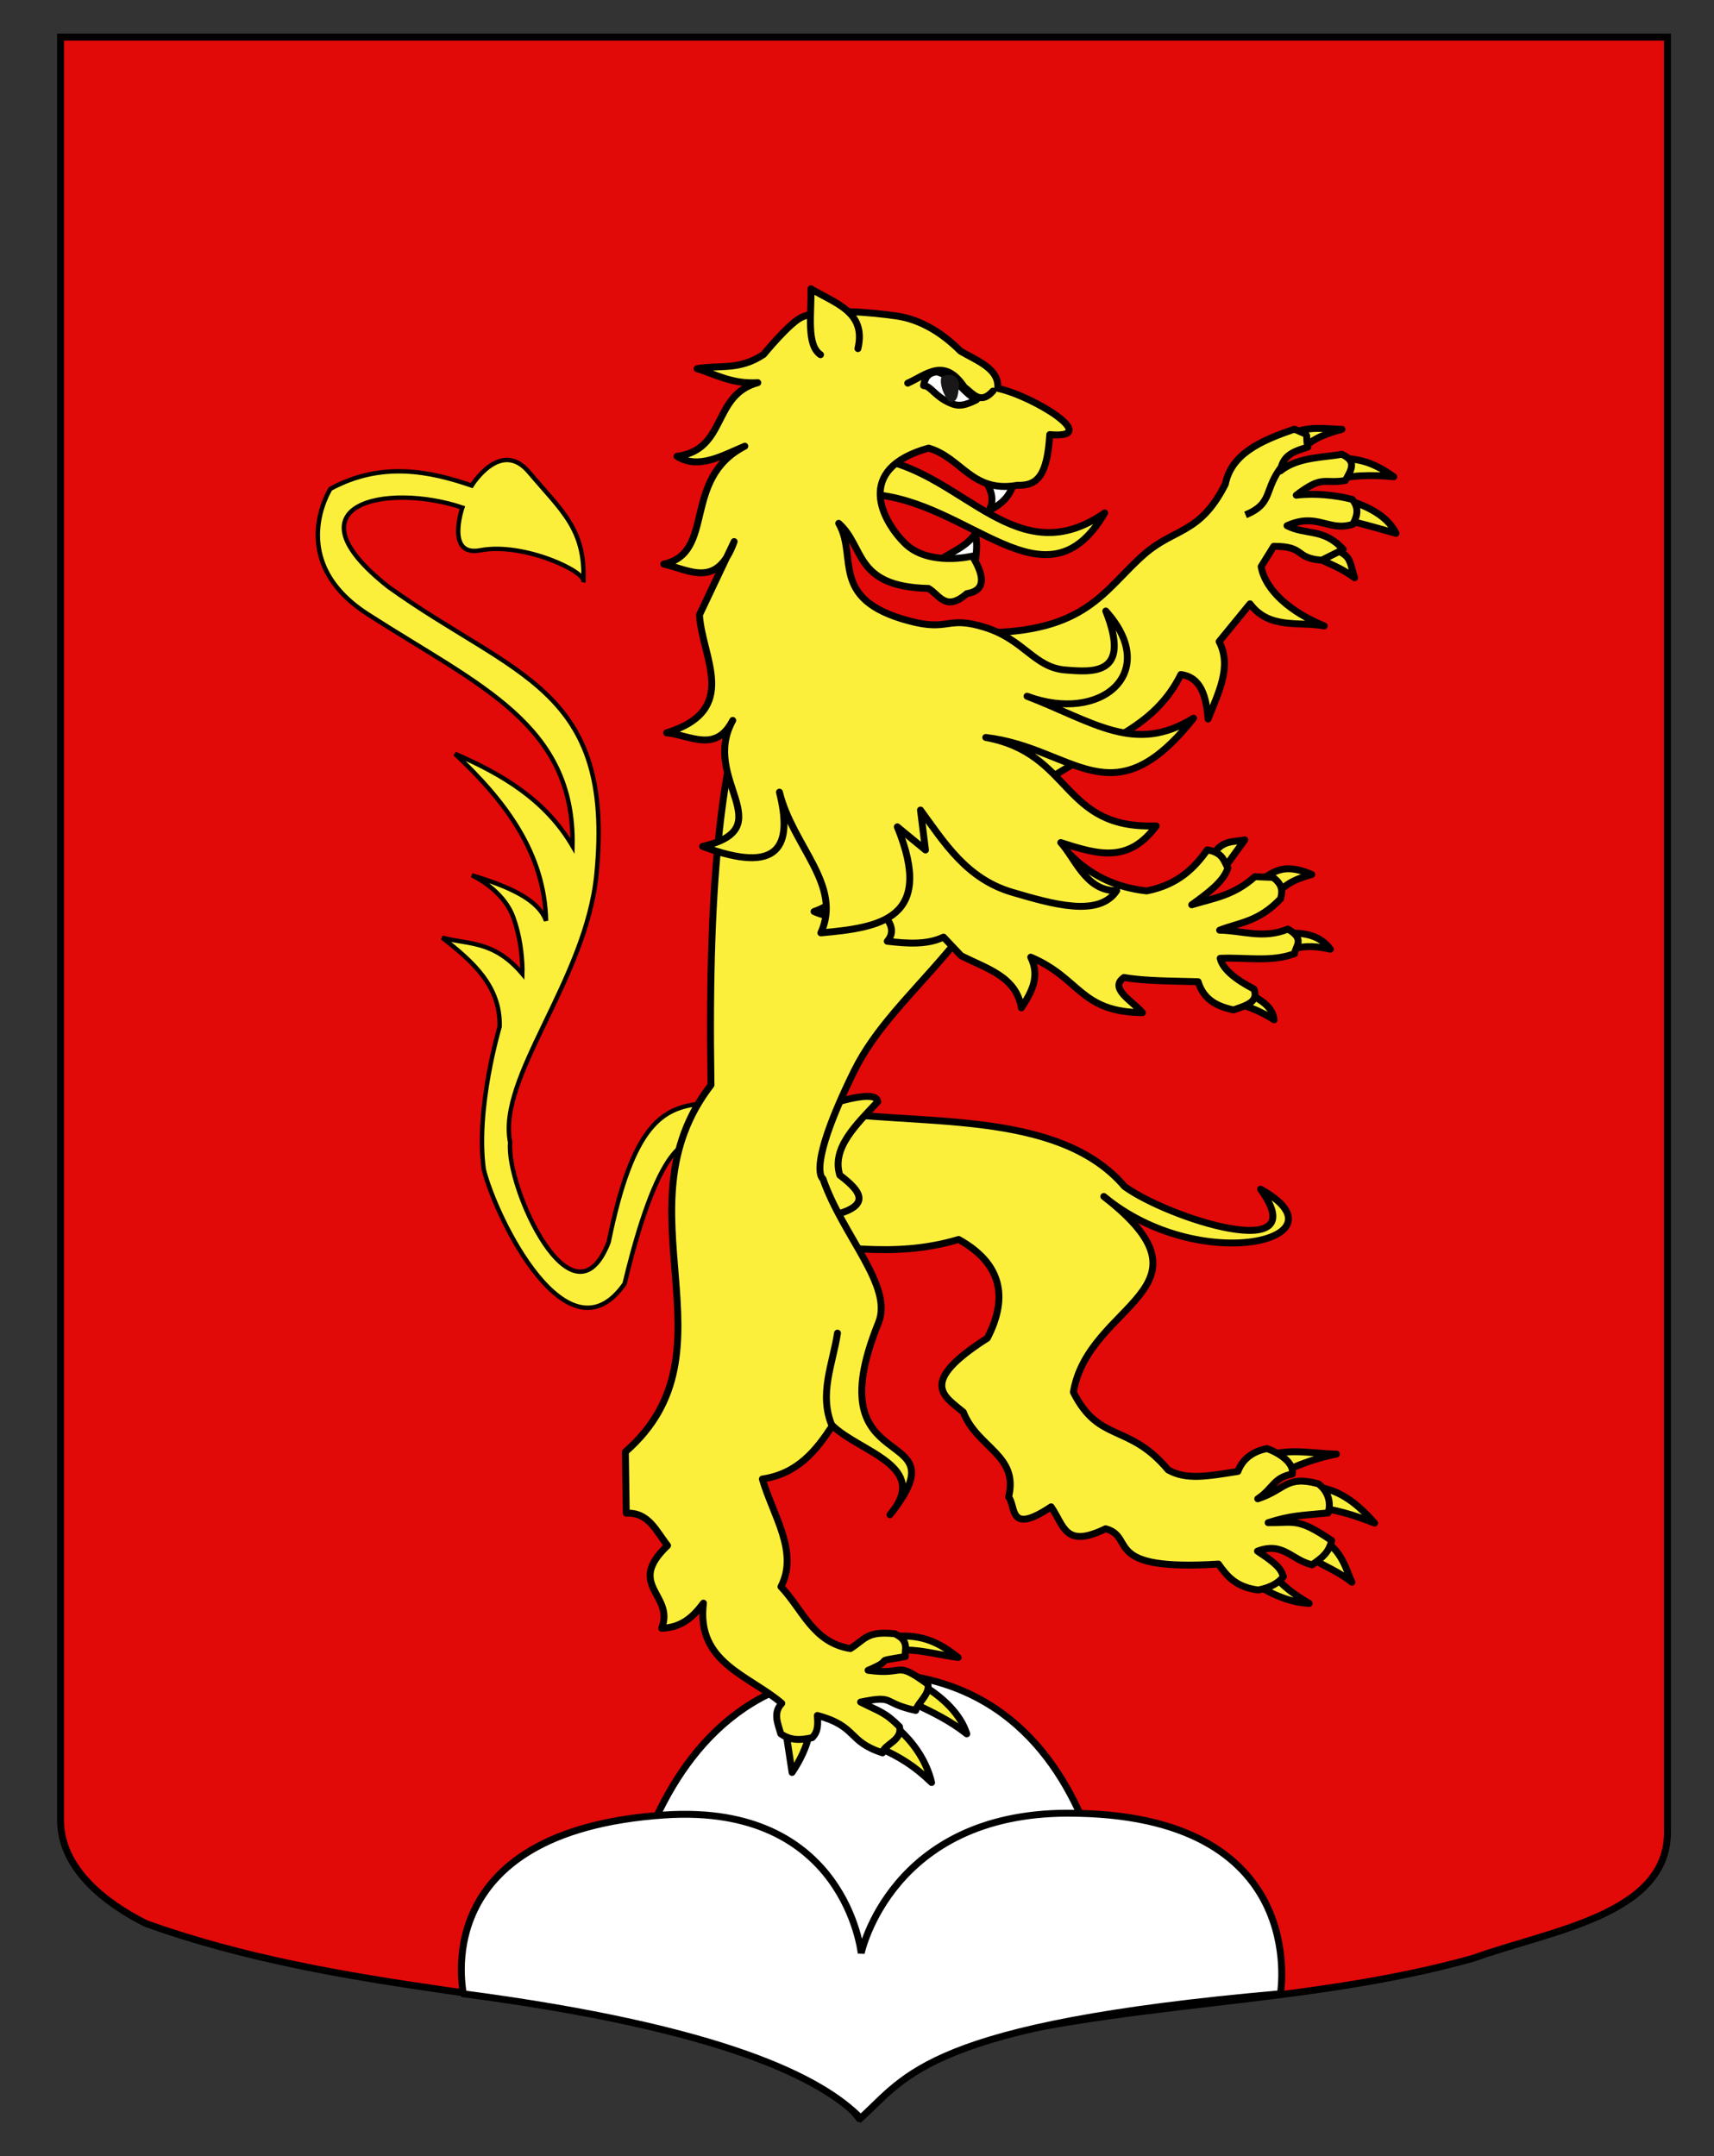 <?xml version="1.0" encoding="utf-8"?>
<!-- Generator: Adobe Illustrator 15.1.0, SVG Export Plug-In . SVG Version: 6.00 Build 0)  -->
<!DOCTYPE svg PUBLIC "-//W3C//DTD SVG 1.1//EN" "http://www.w3.org/Graphics/SVG/1.1/DTD/svg11.dtd">
<svg version="1.1" id="Calque_2" xmlns="http://www.w3.org/2000/svg" xmlns:xlink="http://www.w3.org/1999/xlink" x="0px" y="0px"
	 width="248px" height="312px" viewBox="173.059 266.075 248 312" enable-background="new 173.059 266.075 248 312"
	 xml:space="preserve">
<rect x="173.059" y="266.075" width="248" height="312" fill="#333333" stroke="none"/>
<path fill="#E20909" stroke="#000000" d="M181.82,271.445c78,0,154.507,0,232.507,0c0,135.583,0,149.083,0,259.75
	c0,12.043-17.1,14.25-28.102,18.25c-25,7-51,6-76,13c-5,2-9,6-12.999,10c-4-5-9-9-15-11c-30-7-60-7-88-17c-6-3-12.406-8-12.406-15
	C181.82,505.903,181.82,407.82,181.82,271.445z"/>
<path fill="#FFFFFF" stroke="#000000" d="M334.917,556.73l-73.5,0.469c0,0,1.145-49.349,37.25-49.062
	C336.292,508.135,334.917,556.73,334.917,556.73z"/>
<path fill="#FFFFFF" stroke="#000000" d="M297.584,572.584c-5.588-5.691-19.5-13-57.5-18c0.188,0.157-5.75-23.5,29.104-25.871
	c26.187-1.781,28.478,19.994,28.478,19.994s4.264-20.253,29.912-20.253c35.195,0,30.756,25.88,30.756,26.13
	C307.084,559.084,304.288,566.574,297.584,572.584z"/>
<g id="Lion">
	<g id="g3046" transform="matrix(0.626,0.118,-0.118,0.626,28.994,-34.235)">
		<path id="path2030" fill="#FCEF3C" stroke="#000000" d="M512.416,638.259c-8.332,2.524-14.35,7.379-14.727,34.766
			c-4.096,21.983-25.255-7.873-26.177-18.072c-5.696-14.055,10.109-39.319,7.976-63.48c-3.764-42.544-26.592-40.54-58.518-55.431
			c-26.895-14.054-4.803-23.291,13.152-20.813c0,0-1.724,11.754,5.813,8.779c9.361-3.696,24.905,0.422,24.325,2.73
			c-1.672-11.866-7.801-14.932-16.781-22.24c-7.745-6.3-12.196,5.423-12.196,5.423c-9.821-1.433-21.096-1.71-31.396,6.666
			c0,0-7.217,17.969,13.619,26.424c27.761,11.271,50.821,15.775,55.441,43.123c-7.94-9.119-18.665-13.05-30.112-15.632
			c13.245,8.428,24.177,18.379,27.357,33.445c-2.65-4.542-10.045-6.114-18.488-7.032c0,0,7.567,1.776,11.029,7.634
			c3.46,5.86,4.412,12.251,4.412,12.251c-7.832-6.36-13.259-4.227-19.424-4.716c7.784,4.008,15.138,8.363,16.567,17.487
			c0,0-2.004,19.199,2.469,32.511c4.728,10.344,27,40.122,36.235,19.568c1.766-36.124,8.972-34.465,10.409-34.49L512.416,638.259z"
			/>
	</g>
	<path id="path3249" fill="#FCEF3C" stroke="#000000" stroke-linecap="round" stroke-linejoin="round" d="M367.135,341.231
		c2.233,0.384,4.745,1.135,7.914,2.025c-1.384-2.887-5.074-4.316-7.494-4.923L367.135,341.231z"/>
	<path id="path3247" fill="#FCEF3C" stroke="#000000" stroke-linecap="round" stroke-linejoin="round" d="M365.908,335.689
		c2.088-0.852,5.538-0.945,8.814-0.625c-3.78-2.679-5.477-2.393-7.928-2.836L365.908,335.689z"/>
	<path id="path3245" fill="#FCEF3C" stroke="#000000" stroke-linecap="round" stroke-linejoin="round" d="M361.174,331.163
		c1.809-1.351,2.696-2.067,6.053-2.962c-2.512-0.079-5.101-0.497-7.326,0.707L361.174,331.163z"/>
	<path id="path4220" fill="#FCEF3C" stroke="#000000" stroke-linecap="round" stroke-linejoin="round" d="M362.805,346.071
		c1.303,1.373,3.183,1.395,6.25,3.611c-0.827-2.547-0.37-3.292-3.58-4.335L362.805,346.071z"/>
	<path id="path3243" fill="#FCEF3C" stroke="#000000" stroke-linecap="round" stroke-linejoin="round" d="M360.354,328.178
		c2.572,1.154,1.435,0.333,1.931,2.598c-2.515,0.729-3.624,1.402-3.959,3.446c2.546-2.104,6.758-1.949,8.857-2.421
		c2.1,0.956,1.558,2.047,0.526,3.81c-3.184,0.535-3.198-0.847-7.094,2.121c2.752-0.323,5.65-0.005,8.093,0.6
		c0.875,1.071,0.917,2.129,0.095,3.607c-3.535,1.133-5.117-1.764-9.521,0.207c2.784,1.419,5.268,0.296,8.135,3.435l-3.125,1.56
		c-3.998-0.312-2.301-2.02-6.933-2.014l-1.821,2.938c0.609,3.489,4.382,6.656,9.13,8.586c-3.695-0.678-7.944,0.547-10.744-3.197
		l-4.468,5.459c1.909,3.66-0.149,7.443-1.598,11.207c-0.278-3.227-0.967-6.026-3.942-6.438c-3.504,7.137-10.112,9.129-12.562,11.143
		l-12.097,7.281l-4.188-24.469c15.293,0,17.731-6.257,23.529-11.334c4.445-3.89,8.054-2.876,11.75-10.164
		C351.208,331.885,355.179,329.922,360.354,328.178z"/>
	<path id="path3534" fill="#FCEF3C" stroke="#000000" stroke-linecap="round" stroke-linejoin="round" d="M354.077,494.949
		c2.113,1.284,5.04,3.004,8.41,3.146c-1.744-1.012-4.159-2.616-5.264-4.462L354.077,494.949z"/>
	<path id="path3532" fill="#FCEF3C" stroke="#000000" stroke-linecap="round" stroke-linejoin="round" d="M362.803,491.523
		c2.104,1.363,3.794,1.86,5.859,3.506c-0.777-1.648-1.322-4.259-3.765-5.857L362.803,491.523z"/>
	<path id="path3530" fill="#FCEF3C" stroke="#000000" stroke-linecap="round" stroke-linejoin="round" d="M363.083,484.203
		c2.979,0.195,5.728,1.057,8.871,2.271c-2.087-2.35-4.802-4.913-8.615-5.237C363.432,481.525,361.044,483.163,363.083,484.203z"/>
	<path id="path3528" fill="#FCEF3C" stroke="#000000" stroke-linecap="round" stroke-linejoin="round" d="M356.849,480.027
		c2.798-1.469,5.786-2.799,9.582-3.539c-3.577-0.061-6.9-0.931-10.326,0.375L356.849,480.027z"/>
	<path id="path3524" fill="#FCEF3C" stroke="#000000" stroke-linecap="round" stroke-linejoin="round" d="M284.914,446.194
		c8.954-0.253,16.882,2.197,26.855-0.761c6.028,3.36,7.319,8.148,4.152,14.277c-10.202,6.508-6.204,8.4-3.478,10.71
		c2.015,5.192,8.062,6.182,6.55,12.282c1.122,1.334-0.111,5.598,6.151,1.419c1.912,2.758,1.959,6.054,7.89,3.172
		c4.457,1.202-0.773,6.174,16.323,5.111c1.2,1.698,2.49,3.342,5.76,3.756c1.822-0.364,2.967-1.045,3.637-1.947
		c-0.358-0.808-0.262-1.407-3.748-3.678c3.728-1.403,4.899,1.285,7.901,1.975c1.53-1.076,2.401-1.758,2.836-3.503
		c-4.976-3.42-5.459-2.521-9.195-2.592c3.29-1.048,4.656-1.021,8.669-1.408c0.308-0.853,0.448-2.774-1.392-4.214
		c-4.712-1.281-4.743,0.854-8.783,2.166c2.265-1.494,2.224-3.051,5.011-3.589c0.266-1.609-1.848-3.034-3.682-3.681
		c-1.78,0.363-3.444,1.281-4.201,3.309c-4.572,0.729-7.451,1.247-10.087-0.212c-5.722-6.849-10.005-3.85-13.718-11.261
		c2.189-12.974,21.737-14.859,4.404-28.312c13.947,11.588,35.798,6.19,22.679-1.059c8.042,11.077-13.383,4.194-19.682-0.391
		c-9.728-11.41-30.304-8.652-44.741-11.058L284.914,446.194z"/>
	<path id="path3526" fill="#FCEF3C" stroke="#000000" stroke-linecap="round" stroke-linejoin="round" d="M294.635,425.417
		l-6.641,8.097l3.255,8.885c8.465-1.368,6.651-3.744,3.321-6.27c-1.203-3.898,2.308-7.244,5.491-10.628
		C299.961,424.596,298.522,424.38,294.635,425.417z"/>
	<path id="path3536" fill="#FCEF3C" stroke="#000000" stroke-linecap="round" stroke-linejoin="round" d="M303.016,504.891
		c2.84-0.206,4.51,0.405,8.68,1.037c-2.714-2.172-5.146-3.297-8.762-3.084L303.016,504.891z"/>
	<path id="path3538" fill="#FCEF3C" stroke="#000000" stroke-linecap="round" stroke-linejoin="round" d="M305.689,512.755
		c2.277,1.091,4.804,2.278,7.253,4.222c-0.917-2.965-3.659-5.368-6.059-6.842L305.689,512.755z"/>
	<path id="path3540" fill="#FCEF3C" stroke="#000000" stroke-linecap="round" stroke-linejoin="round" d="M300.502,519.083
		c2.709,1.216,4.884,2.54,7.35,4.93c-0.681-2.902-2.43-5.604-4.77-7.702L300.502,519.083z"/>
	<path id="path3542" fill="#FCEF3C" stroke="#000000" stroke-linecap="round" stroke-linejoin="round" d="M286.781,516.77
		l0.885,5.787c1.07-1.569,2.195-3.854,2.44-5.457L286.781,516.77z"/>
	<path id="path3453" fill="#FCEF3C" stroke="#000000" stroke-linecap="round" stroke-linejoin="round" d="M282.46,361.974
		c-4.845,13.464-7.019,29.77-6.526,61.097c-13.939,18.083,4.367,38.47-12.391,53.1l0.127,8.876c3.264-0.178,4.342,2.633,5.978,4.672
		c-6.126,5.802,1.08,7.068-0.855,11.979c2.99-0.109,4.63-1.75,6.048-3.642c-1.078,8.621,6.587,10.422,11.335,14.495
		c-1.323,1.422-0.557,2.927-0.144,4.417c1.51,1.047,2.971,0.899,4.533,0.559c0.93-0.9,0.833-2.06,0.758-3.215
		c5.885,1.596,4.291,3.753,9.435,5.409c0.118-1.219,2.956-1.764,2.44-3.804c-2.189-2.156-2.854-2.137-5.618-3.545
		c5.098-1.043,2.913,0.098,7.977,1.215c0.247-1.086,2.082-2.343,1.765-3.792c-4.939-3.582-3.079-1.229-8.658-2.02
		c4.301-1.786,0.086-1.124,5.388-1.985c-0.15-0.946,0.688-2.269-1.519-3.298c-4.091-0.437-4.288,0.801-6.429,2.138
		c-5.405-0.839-6.943-5.709-10.048-8.947c2.612-5.055-1.182-10.364-2.689-15.586c5.126-0.761,7.762-4.11,10.141-7.727
		c4.039,3.91,14.289,5.846,8.318,12.899c10.939-13.744-11.109-4.462-1.658-27.788c2.165-5.342-5.129-12.446-8.042-20.833
		c0,0-2.49-1.306,4.49-15.528c6.112-12.449,20.764-19.409,25.536-40.196L282.46,361.974z"/>
	<path id="path2264" fill="#FCEF3C" stroke="#000000" stroke-linecap="round" stroke-linejoin="round" d="M350.17,391.74
		l2.995-4.131c-1.563,0.354-3.213-0.057-4.568,2.129L350.17,391.74z"/>
	<path id="path2266" fill="#FCEF3C" stroke="#000000" stroke-linecap="round" stroke-linejoin="round" d="M357.255,396.091
		c1.307-1.55,2.25-2.56,5.605-3.473c-4.392-1.864-5.614-0.156-7.711,0.984L357.255,396.091z"/>
	<path id="path2268" fill="#FCEF3C" stroke="#000000" stroke-linecap="round" stroke-linejoin="round" d="M360.07,403.407
		c1.846-0.544,3.671-0.401,5.483,0.032c-1.583-2.205-4.347-2.55-6.832-2.211L360.07,403.407z"/>
	<path id="path2270" fill="#FCEF3C" stroke="#000000" stroke-linecap="round" stroke-linejoin="round" d="M351.032,410.994
		c2.26,0.576,4.431,1.354,6.376,2.656c-0.197-1.844-1.826-2.801-3.486-3.741L351.032,410.994z"/>
	<path id="path2262" fill="#FCEF3C" stroke="#000000" stroke-linecap="round" stroke-linejoin="round" d="M338.981,394.995
		c-4.604-0.496-7.723-2.305-9.94-4.183l-22.938-21.427l-12.654,10.586c-0.226,6.27,5.808,15.127-2.604,18.008
		c2.013,0.886,4.29,1.295,8.155-1.153c2.587,1.889,3.928,3.728,2.44,5.456c2.903,0.337,5.761,0.538,8.137-0.602l2.539,2.688
		c3.713,1.893,7.976,2.993,8.728,7.554c1.445-2.238,2.754-4.506,1.354-7.341c7.244,3.078,7.06,7.927,16.165,8.037
		c-1.483-1.723-4.915-3.522-2.672-5.098c3.133,0.548,7.029,0.502,10.725,0.614c0.795,2.64,2.8,3.583,5.121,4.082
		c1.735-0.619,3.717-1.113,2.956-3.021c-2.714-1.411-4.516-2.881-4.888-4.446c3.6-0.174,7.391,0.599,10.771-0.68
		c0.123-1.13,1.568-2.093-0.973-3.551c-3.585,1.477-6.604,0.2-9.875,0.161c2.881-1.124,5.595-1.177,8.821-4.546
		c0.261-1.008,0.367-2.019-1.097-3.094l-2.628-0.105c-3.095,2.787-6.104,3.132-9.134,4.071c2.307-1.679,4.626-3.351,5.231-5.335
		c-0.594-1.023-0.711-2.226-2.979-2.615C345.828,391.751,343.441,394.108,338.981,394.995z"/>
	<path id="path2476" fill="#FFFFFF" stroke="#000000" stroke-linecap="round" stroke-linejoin="round" d="M309.311,346.958
		c1.661-1.154,3.592-1.771,4.875-3.684c0.421,2.159-0.011,3.21-0.028,4.803"/>
	<path id="Langue" fill="#FCEF3C" stroke="#000000" stroke-linecap="round" stroke-linejoin="round" d="M299.007,337.604
		c14.347,0.812,25.324,17.347,33.888,2.696c-12.627,8.814-20.252-5.491-32.534-7.768L299.007,337.604z"/>
	<path id="path2474" fill="#FFFFFF" stroke="#000000" stroke-linecap="round" stroke-linejoin="round" d="M314.704,334.068
		c0.945,1.833,2.641,3.479,1.509,5.829c1.887-0.869,3.125-2.201,3.537-4.125"/>
	<path id="path2462" fill="#FCEF3C" stroke="#000000" stroke-linecap="round" stroke-linejoin="round" d="M319.521,395.192
		c5.815,1.708,12.558,3.677,15.116-0.243c-4.431,0.145-6.052-4.756-8.098-6.951c5.584,1.815,9.838,2.946,13.816-2.414
		c-13.804,0.531-11.989-10.466-24.668-12.794c12.796,1.492,18.201,12.19,30.067-2.796c-8.484,5.303-14.461,0.53-24.092-3.172
		c10.72,3.994,19.391-3.43,11.396-12.328c3.723,9.348-1.839,8.858-5.865,8.531c-4.503-0.366-5.927-4.379-11.589-6.157
		c-5.665-1.779-5.068,0.654-11.066-0.959c-11.614-3.118-7.292-9.241-10.126-14.104c3.818,3.368,2.157,9.169,12.985,9.42
		c1.579,0.907,2.471,3.435,5.556,0.752c2.514-0.399,2.78-2.209,0.793-5.43c0,0-6.334,1.553-9.771-1.861
		c-3.162-3.14-7.466-10.718,3.444-13.769c4.849,1.421,6.239,6.544,12.856,5.381c2.949,0.1,4.313-1.497,4.671-7.338
		c7.673,0.69-2.261-5.546-7.518-6.687c0.224-2.851-2.935-3.942-5.401-5.393c-2.649-2.643-5.758-4.577-9.272-5.085
		c-3.386-0.489-10.551-1.215-13.675,0.175c-1.767,0.785-5.541,5.398-5.541,5.398c-3.549,2.371-6.435,1.488-9.616,2.051
		c2.763,0.854,5.025,2.251,8.782,2.033c-6.66,1.808-4.406,9.688-11.689,10.657c3.07,1.932,6.467-0.052,9.814-1.47
		c-9.204,4.729-4.145,15.436-11.729,17.063c3.699,0.839,7.713,3.616,10.182-3.257l-5.019,10.599
		c0.35,6.195,5.951,13.763-4.751,17.075c3.35,0.317,7.114,3.006,9.565-1.796c-4.731,8.566,7.221,15.535-4.355,18.235
		c11.226,4.198,13.033-0.137,11.114-7.852c1.914,7.821,9.154,13.421,5.994,20.364c8.486-0.771,16.554-1.922,11.062-15.347
		l4.073,3.349l-0.722-5.779C309.705,388.022,312.903,393.243,319.521,395.192z"/>
	<path id="path2472" fill="#FCEF3C" stroke="#000000" stroke-linecap="round" stroke-linejoin="round" d="M291.78,317.403
		c-2.093-1.416-1.293-5.962-1.384-9.541c3.389,2.091,8.072,3.271,6.796,8.657"/>
	<path id="path3449" fill="#FCEF3C" stroke="#000000" stroke-linecap="round" stroke-linejoin="round" d="M304.4,321.518
		c2.659-1.168,5.242-3.807,8.181,0.57c1.238,0.902,2.306,2.632,4.145,0.581"/>
	<path id="path3451" fill="#FFFFFF" stroke="#000000" stroke-linecap="round" stroke-linejoin="round" d="M308.667,319.875
		c-1.497,0.15-1.781,1.049-1.979,1.998c1.057,0.039,1.588,1.514,3.758,2.475c1.327,0.64,2.274,0.382,3.899-0.421
		C311.719,322.285,312.005,321.061,308.667,319.875z"/>
	<path id="path3518" fill="#FCEF3C" stroke="#000000" stroke-linecap="round" stroke-linejoin="round" d="M294.238,458.984
		c-0.682,4.46-2.735,8.864-0.782,13.428"/>
	<path id="path4248" fill="#FCEF3C" stroke="#000000" d="M353.283,340.585c4.096-1.718,2.546-3.609,5.333-7.145"/>
	<path id="path2133" fill="#191718" d="M310.441,324.252c1.192,0.062,1.227-0.956,1.375-2.291c0.198-1.286-1.16-2.136-2.546-1.306
		C308.98,321.601,309.567,323.301,310.441,324.252z"/>
</g>
<g id="Calque_1">
</g>
</svg>
